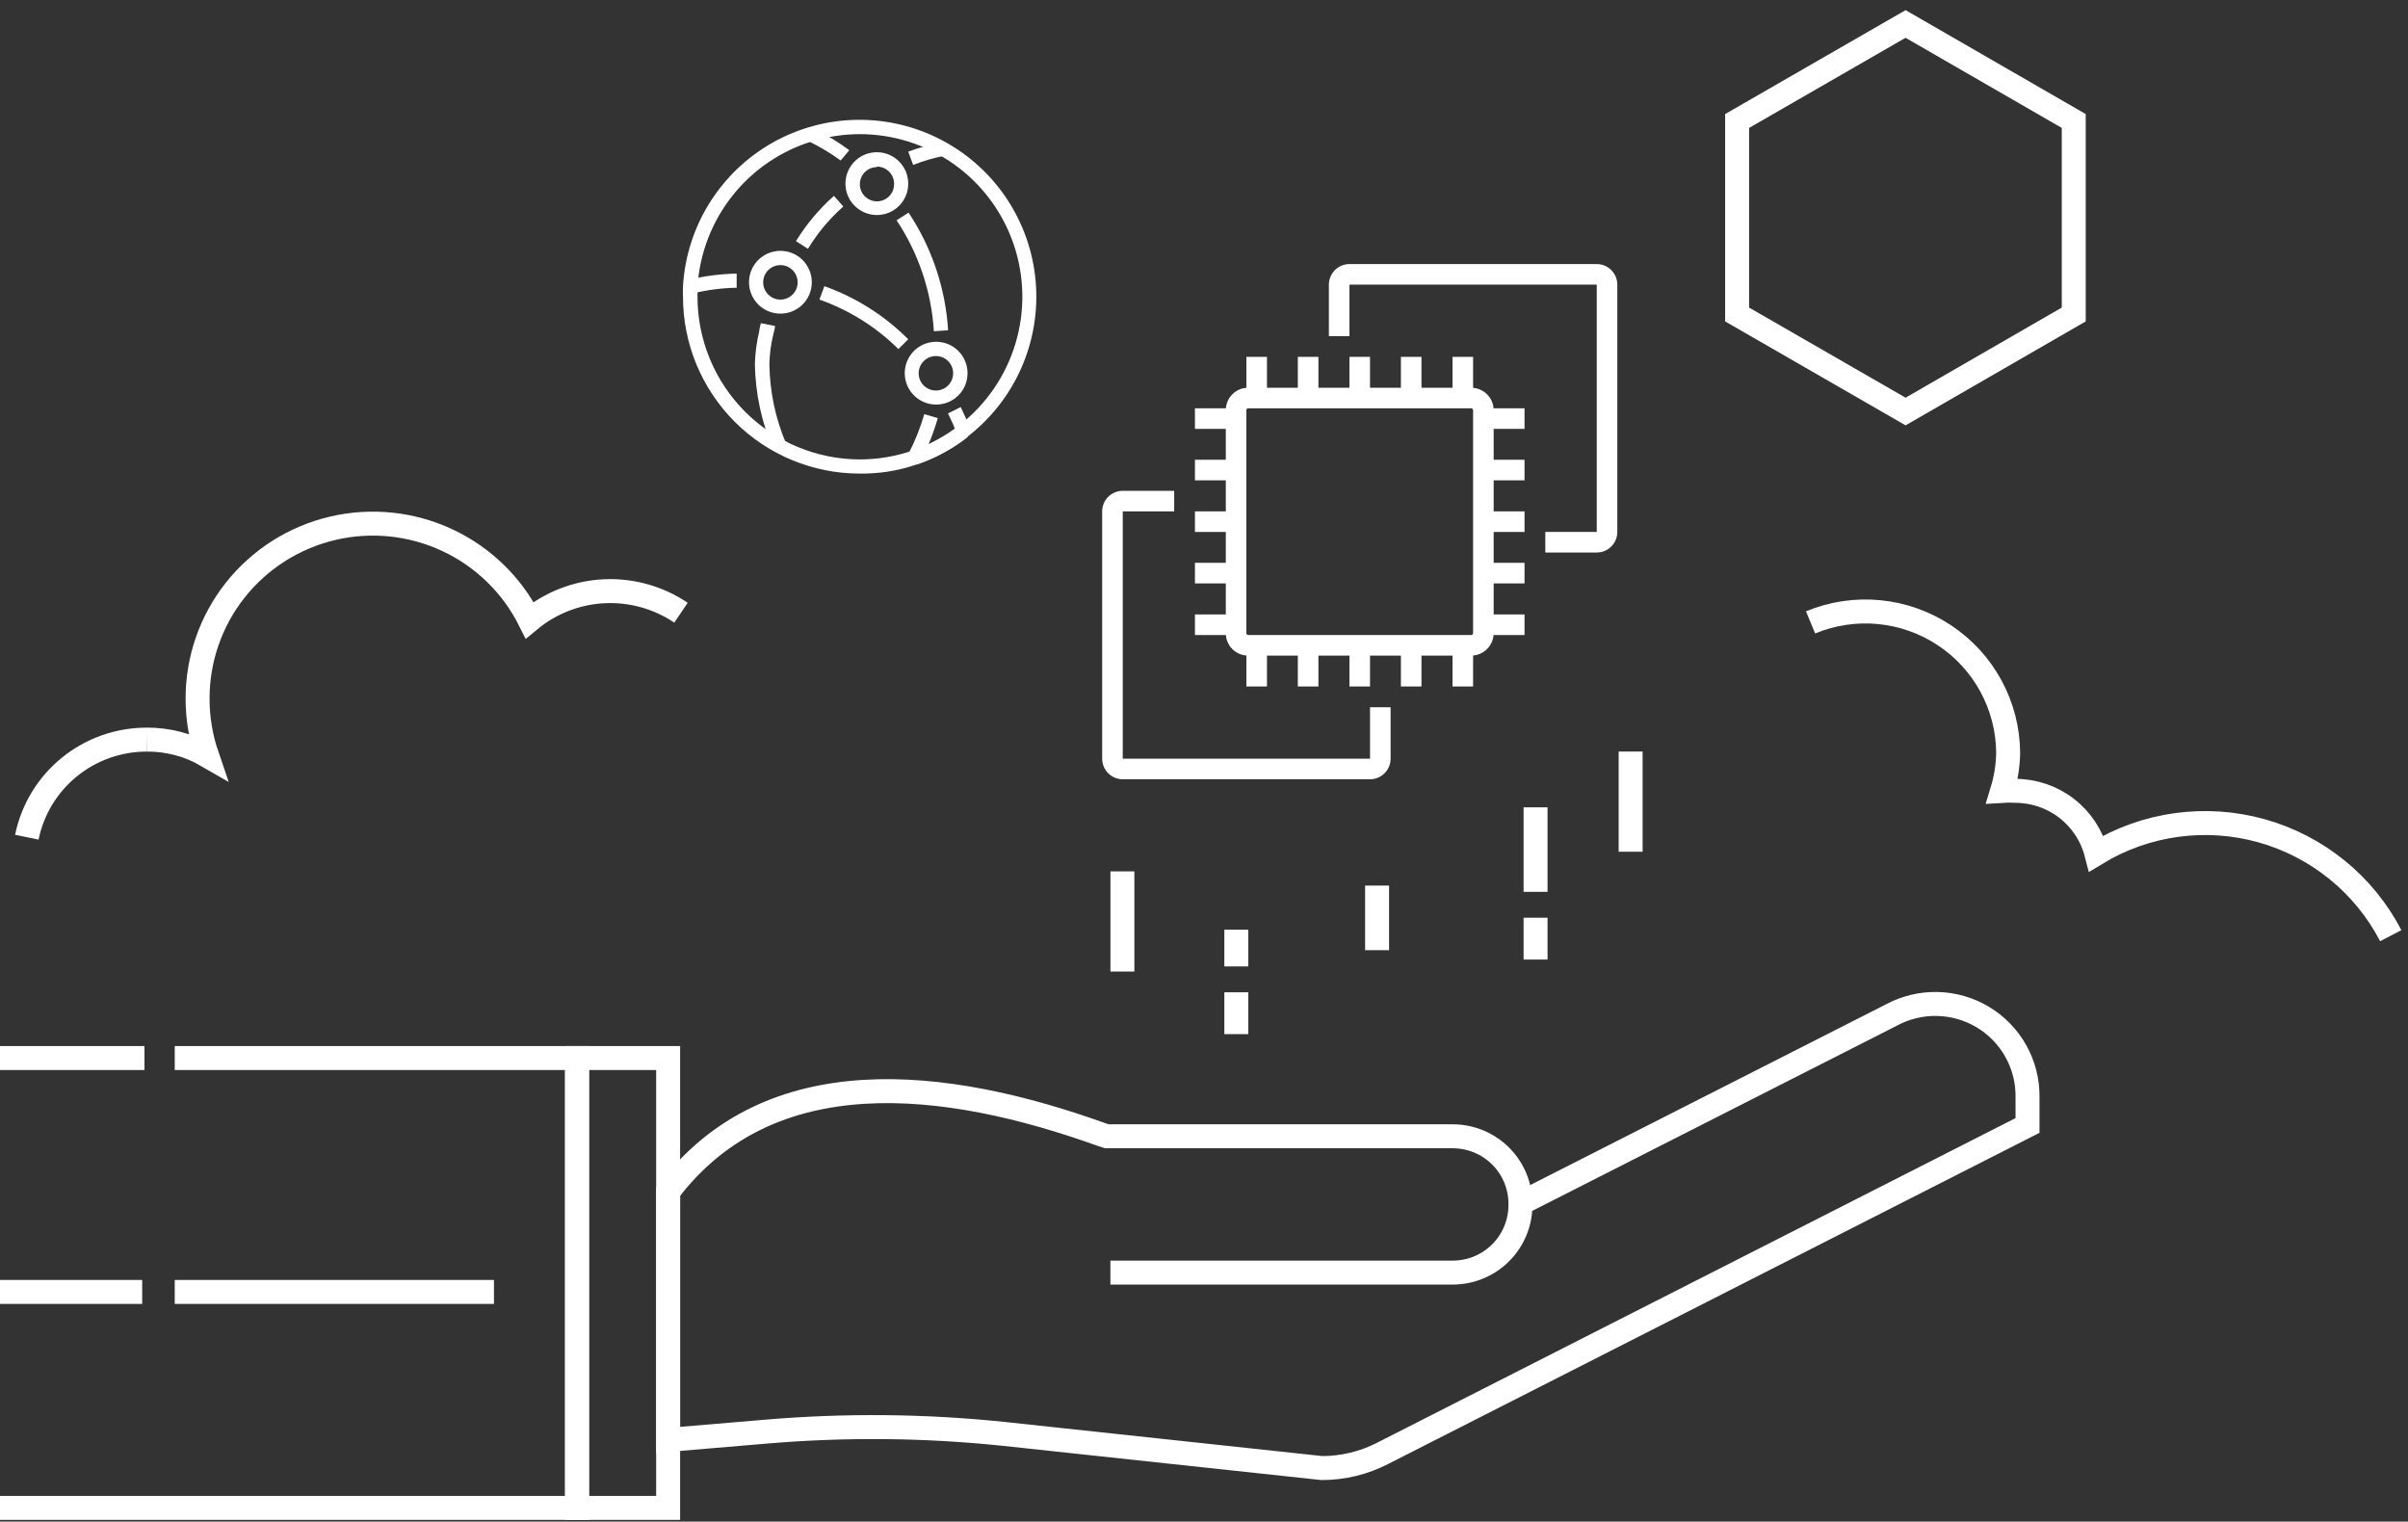 <svg width="201" height="127" viewBox="0 0 201 127" fill="none" xmlns="http://www.w3.org/2000/svg">
<rect x="0" y="0" width="201" height="127" fill="#333333" stroke="none"/>
<path d="M127.15 100.325L157.872 84.721C159.051 84.084 160.378 83.764 161.72 83.795C163.062 83.826 164.372 84.206 165.521 84.897C166.67 85.588 167.618 86.567 168.27 87.736C168.923 88.905 169.257 90.224 169.24 91.561V93.936L115.424 121.296C113.855 122.105 112.115 122.529 110.348 122.531L83.821 119.681C77.209 118.989 70.545 118.926 63.92 119.491L55.77 120.18V99.47C64.23 88.308 78.84 89.97 92.02 94.72L92.401 94.839H121.287C122.781 94.845 124.212 95.441 125.266 96.496C126.32 97.551 126.912 98.979 126.912 100.468V100.586C126.912 102.075 126.32 103.503 125.266 104.558C124.212 105.613 122.781 106.209 121.287 106.215H92.687" stroke="white" stroke-width="2" stroke-miterlimit="10"/>
<path d="M55.77 88.308H48.167V125.856H55.77V88.308Z" stroke="white" stroke-width="2" stroke-miterlimit="10"/>
<path d="M12.06 88.308H0" stroke="white" stroke-width="2" stroke-miterlimit="10"/>
<path d="M11.869 107.83H0" stroke="white" stroke-width="2" stroke-miterlimit="10"/>
<path d="M41.232 107.83H14.586" stroke="white" stroke-width="2" stroke-miterlimit="10"/>
<path d="M173.099 26.249V10.099L159.062 2L145 10.099V26.249L159.062 34.347L173.099 26.249Z" stroke="white" stroke-width="2" stroke-miterlimit="10"/>
<path d="M199.56 78.095C198.461 75.976 196.936 74.105 195.08 72.599C193.224 71.093 191.076 69.983 188.772 69.339C186.467 68.695 184.054 68.531 181.682 68.857C179.311 69.182 177.032 69.99 174.988 71.231C174.602 69.735 173.727 68.41 172.502 67.464C171.276 66.518 169.77 66.005 168.219 66.006C167.854 65.982 167.488 65.982 167.123 66.006C167.436 64.981 167.605 63.918 167.624 62.847C167.613 60.898 167.121 58.982 166.192 57.267C165.263 55.552 163.924 54.092 162.294 53.015C160.664 51.937 158.793 51.276 156.846 51.09C154.9 50.904 152.937 51.198 151.131 51.946" stroke="white" stroke-width="2" stroke-miterlimit="10"/>
<path d="M76.861 38.446L75.811 37.906C76.37 36.841 76.819 35.722 77.151 34.566L78.281 34.896C77.93 36.124 77.454 37.314 76.861 38.446ZM77.951 27.646C77.748 24.339 76.675 21.145 74.841 18.386L75.841 17.746C77.785 20.673 78.923 24.059 79.141 27.566L77.951 27.646ZM70.171 13.396C69.314 12.774 68.404 12.228 67.451 11.766L67.981 10.766C69.003 11.267 69.977 11.859 70.891 12.536L70.171 13.396Z" fill="white"/>
<path d="M74.991 29.136C73.129 27.287 70.877 25.877 68.401 25.006L68.811 23.886C71.446 24.823 73.837 26.336 75.811 28.316L74.991 29.136Z" fill="white"/>
<path d="M79.871 36.186C79.653 35.614 79.406 35.053 79.131 34.506L80.191 33.976C80.478 34.556 80.737 35.146 80.971 35.746L79.871 36.186Z" fill="white"/>
<path d="M76.521 38.766L76.151 37.656C77.563 37.176 78.885 36.463 80.061 35.546L80.781 36.476C79.503 37.478 78.062 38.252 76.521 38.766Z" fill="white"/>
<path d="M57.761 24.506L57.491 23.356C58.801 23.033 60.143 22.859 61.491 22.836V24.016C60.233 24.038 58.982 24.203 57.761 24.506Z" fill="white"/>
<path d="M67.441 20.766L66.441 20.126C67.308 18.718 68.376 17.444 69.611 16.346L70.391 17.236C69.237 18.259 68.243 19.448 67.441 20.766Z" fill="white"/>
<path d="M76.222 13.766L75.811 12.656C76.71 12.326 77.633 12.066 78.572 11.876L78.761 13.016C77.894 13.191 77.044 13.442 76.222 13.766Z" fill="white"/>
<path d="M64.532 37.486C63.571 35.247 63.054 32.842 63.012 30.406C63.035 29.465 63.159 28.53 63.382 27.616C63.382 27.406 63.472 27.196 63.512 26.976L64.692 27.206C64.692 27.436 64.602 27.646 64.562 27.856C64.354 28.691 64.24 29.546 64.222 30.406C64.254 32.686 64.73 34.938 65.622 37.036L64.532 37.486Z" fill="white"/>
<path d="M71.761 39.526C69.823 39.526 67.904 39.144 66.114 38.402C64.324 37.66 62.698 36.573 61.328 35.202C59.958 33.831 58.872 32.204 58.131 30.414C57.391 28.623 57.01 26.704 57.011 24.766C56.996 24.469 56.996 24.172 57.011 23.876C57.159 21.41 57.923 19.021 59.234 16.928C60.545 14.834 62.36 13.103 64.513 11.893C66.666 10.683 69.089 10.032 71.558 10.001C74.028 9.97 76.466 10.559 78.649 11.714C80.832 12.87 82.691 14.555 84.054 16.614C85.417 18.674 86.241 21.043 86.451 23.504C86.661 25.965 86.251 28.439 85.257 30.701C84.262 32.962 82.717 34.937 80.761 36.446C79.489 37.453 78.055 38.238 76.521 38.766C74.99 39.292 73.38 39.55 71.761 39.526ZM71.761 11.196C70.447 11.2 69.141 11.392 67.881 11.766C65.215 12.564 62.858 14.163 61.13 16.345C59.403 18.527 58.387 21.188 58.221 23.966V24.766C58.221 28.361 59.647 31.809 62.185 34.354C64.723 36.9 68.166 38.335 71.761 38.346C74.766 38.343 77.685 37.344 80.061 35.506C82.303 33.775 83.947 31.386 84.762 28.673C85.578 25.961 85.524 23.062 84.609 20.381C83.694 17.701 81.963 15.374 79.659 13.727C77.355 12.08 74.594 11.195 71.761 11.196Z" fill="white"/>
<path d="M73.191 17.946C72.673 17.946 72.167 17.792 71.736 17.504C71.305 17.216 70.969 16.807 70.771 16.328C70.572 15.85 70.52 15.323 70.622 14.815C70.723 14.306 70.972 13.84 71.339 13.473C71.705 13.107 72.172 12.857 72.68 12.756C73.188 12.655 73.715 12.707 74.194 12.905C74.673 13.104 75.082 13.439 75.37 13.87C75.658 14.301 75.811 14.808 75.811 15.326C75.813 15.67 75.746 16.012 75.615 16.33C75.483 16.648 75.29 16.938 75.047 17.181C74.803 17.425 74.514 17.618 74.195 17.749C73.877 17.88 73.536 17.947 73.191 17.946ZM73.191 13.946C72.909 13.948 72.633 14.033 72.4 14.192C72.166 14.35 71.984 14.574 71.877 14.835C71.771 15.097 71.744 15.384 71.8 15.661C71.856 15.938 71.993 16.192 72.194 16.39C72.394 16.589 72.649 16.725 72.926 16.779C73.203 16.833 73.49 16.805 73.751 16.696C74.011 16.587 74.234 16.404 74.391 16.169C74.548 15.934 74.631 15.658 74.631 15.376C74.637 15.184 74.603 14.993 74.533 14.814C74.463 14.635 74.358 14.472 74.223 14.335C74.089 14.198 73.928 14.089 73.751 14.015C73.574 13.942 73.383 13.904 73.191 13.906V13.946Z" fill="white"/>
<path d="M65.151 26.176C64.632 26.178 64.124 26.026 63.692 25.739C63.26 25.451 62.922 25.042 62.723 24.563C62.523 24.084 62.471 23.556 62.571 23.047C62.672 22.538 62.922 22.07 63.289 21.703C63.656 21.336 64.124 21.087 64.633 20.986C65.142 20.885 65.67 20.938 66.149 21.137C66.628 21.337 67.037 21.674 67.324 22.107C67.611 22.539 67.763 23.047 67.761 23.566C67.761 24.258 67.487 24.922 66.997 25.412C66.507 25.901 65.844 26.176 65.151 26.176ZM65.151 22.126C64.868 22.124 64.589 22.206 64.352 22.362C64.115 22.518 63.928 22.74 63.817 23.001C63.706 23.262 63.674 23.551 63.726 23.83C63.778 24.109 63.912 24.367 64.11 24.57C64.308 24.774 64.561 24.914 64.839 24.974C65.117 25.034 65.406 25.01 65.67 24.906C65.934 24.802 66.161 24.622 66.324 24.389C66.486 24.156 66.576 23.88 66.582 23.596C66.585 23.405 66.552 23.216 66.481 23.038C66.412 22.86 66.307 22.699 66.174 22.562C66.041 22.425 65.882 22.316 65.707 22.241C65.531 22.166 65.342 22.127 65.151 22.126Z" fill="white"/>
<path d="M78.121 33.766C77.605 33.762 77.101 33.605 76.673 33.316C76.246 33.026 75.913 32.617 75.717 32.139C75.521 31.661 75.471 31.136 75.573 30.63C75.674 30.123 75.924 29.659 76.289 29.293C76.654 28.928 77.119 28.679 77.625 28.577C78.132 28.476 78.657 28.526 79.135 28.721C79.613 28.917 80.022 29.25 80.311 29.678C80.601 30.106 80.757 30.609 80.761 31.126C80.765 31.473 80.7 31.817 80.57 32.139C80.439 32.46 80.246 32.752 80.001 32.998C79.756 33.244 79.464 33.438 79.143 33.57C78.822 33.702 78.478 33.769 78.131 33.766H78.121ZM78.121 29.716C77.837 29.716 77.558 29.8 77.321 29.959C77.085 30.117 76.9 30.342 76.791 30.605C76.682 30.868 76.653 31.157 76.709 31.437C76.765 31.716 76.902 31.973 77.103 32.174C77.305 32.375 77.561 32.513 77.841 32.568C78.12 32.624 78.409 32.595 78.672 32.486C78.936 32.377 79.16 32.193 79.319 31.956C79.477 31.719 79.561 31.441 79.561 31.156C79.561 30.967 79.524 30.779 79.452 30.605C79.379 30.43 79.273 30.271 79.14 30.138C79.006 30.004 78.847 29.898 78.672 29.825C78.498 29.753 78.311 29.716 78.121 29.716Z" fill="white"/>
<path d="M0 125.856H48.167V88.308H14.586" stroke="white" stroke-width="2" stroke-miterlimit="10"/>
<path d="M103.198 77.596V80.66" stroke="white" stroke-width="2" stroke-miterlimit="10"/>
<path d="M103.198 82.821V86.312" stroke="white" stroke-width="2" stroke-miterlimit="10"/>
<path d="M128.176 67.383V74.436" stroke="white" stroke-width="2" stroke-miterlimit="10"/>
<path d="M128.176 76.597V80.089" stroke="white" stroke-width="2" stroke-miterlimit="10"/>
<path d="M136.112 62.727V64.936V67.169V71.088" stroke="white" stroke-width="2" stroke-miterlimit="10"/>
<path d="M93.689 72.728V74.936V77.169V81.088" stroke="white" stroke-width="2" stroke-miterlimit="10"/>
<path d="M114.948 73.914V79.305" stroke="white" stroke-width="2" stroke-miterlimit="10"/>
<path d="M133.283 46.117H128.989V44.399H133.283V23.758H112.641V28.052H110.924V23.758C110.924 23.302 111.105 22.865 111.427 22.543C111.749 22.221 112.186 22.04 112.641 22.04H133.283C133.738 22.04 134.175 22.221 134.497 22.543C134.819 22.865 135 23.302 135 23.758V44.399C135 44.854 134.819 45.291 134.497 45.613C134.175 45.935 133.738 46.117 133.283 46.117Z" fill="white"/>
<path d="M114.359 65.04H93.718C93.262 65.04 92.825 64.859 92.503 64.537C92.181 64.215 92 63.778 92 63.322V42.681C92 42.226 92.181 41.789 92.503 41.467C92.825 41.145 93.262 40.964 93.718 40.964H98.012V42.681H93.718V63.322H114.359V59.028H116.076V63.322C116.076 63.778 115.895 64.215 115.573 64.537C115.251 64.859 114.814 65.04 114.359 65.04Z" fill="white"/>
<path d="M122.813 54.719H104.201C103.955 54.721 103.71 54.675 103.482 54.582C103.254 54.489 103.047 54.352 102.872 54.178C102.697 54.005 102.558 53.798 102.464 53.571C102.369 53.344 102.32 53.1 102.32 52.854V34.226C102.32 33.98 102.369 33.736 102.464 33.509C102.558 33.282 102.697 33.075 102.872 32.902C103.047 32.728 103.254 32.591 103.482 32.498C103.71 32.406 103.955 32.359 104.201 32.361H122.813C123.307 32.364 123.779 32.562 124.128 32.911C124.477 33.26 124.675 33.733 124.679 34.226V52.854C124.675 53.347 124.477 53.82 124.128 54.169C123.779 54.518 123.307 54.716 122.813 54.719ZM104.201 34.078C104.18 34.076 104.159 34.078 104.14 34.085C104.12 34.092 104.102 34.102 104.086 34.116C104.071 34.13 104.059 34.147 104.05 34.166C104.042 34.185 104.038 34.206 104.038 34.226V52.854C104.041 52.892 104.058 52.928 104.085 52.955C104.112 52.982 104.148 52.998 104.186 53.002H122.813C122.852 52.998 122.887 52.982 122.914 52.955C122.941 52.928 122.958 52.892 122.961 52.854V34.226C122.958 34.188 122.941 34.153 122.914 34.125C122.887 34.098 122.852 34.082 122.813 34.078H104.201Z" fill="white"/>
<path d="M105.756 29.784H104.038V33.219H105.756V29.784Z" fill="white"/>
<path d="M110.05 29.784H108.332V33.219H110.05V29.784Z" fill="white"/>
<path d="M114.358 29.784H112.641V33.219H114.358V29.784Z" fill="white"/>
<path d="M118.653 29.784H116.936V33.219H118.653V29.784Z" fill="white"/>
<path d="M122.962 29.784H121.244V33.219H122.962V29.784Z" fill="white"/>
<path d="M105.756 53.861H104.038V57.296H105.756V53.861Z" fill="white"/>
<path d="M110.05 53.861H108.332V57.296H110.05V53.861Z" fill="white"/>
<path d="M114.358 53.861H112.641V57.296H114.358V53.861Z" fill="white"/>
<path d="M118.653 53.861H116.936V57.296H118.653V53.861Z" fill="white"/>
<path d="M122.962 53.861H121.244V57.296H122.962V53.861Z" fill="white"/>
<path d="M103.179 51.284H99.744V53.002H103.179V51.284Z" fill="white"/>
<path d="M103.179 46.975H99.744V48.693H103.179V46.975Z" fill="white"/>
<path d="M103.179 42.681H99.744V44.399H103.179V42.681Z" fill="white"/>
<path d="M103.179 38.372H99.744V40.09H103.179V38.372Z" fill="white"/>
<path d="M103.179 34.078H99.744V35.796H103.179V34.078Z" fill="white"/>
<path d="M127.256 51.284H123.82V53.002H127.256V51.284Z" fill="white"/>
<path d="M127.256 46.975H123.82V48.693H127.256V46.975Z" fill="white"/>
<path d="M127.256 42.681H123.82V44.399H127.256V42.681Z" fill="white"/>
<path d="M127.256 38.372H123.82V40.09H127.256V38.372Z" fill="white"/>
<path d="M127.256 34.078H123.82V35.796H127.256V34.078Z" fill="white"/>
<path d="M12.226 61.731C9.875 61.734 7.596 62.546 5.776 64.031C3.956 65.515 2.707 67.581 2.24 69.877" stroke="white" stroke-width="2" stroke-miterlimit="10"/>
<path d="M56.843 51.139C54.954 49.865 52.701 49.237 50.423 49.348C48.146 49.46 45.966 50.305 44.211 51.756C42.734 48.818 40.305 46.463 37.316 45.072C34.328 43.682 30.956 43.339 27.747 44.098C24.539 44.856 21.681 46.673 19.638 49.253C17.596 51.833 16.487 55.025 16.493 58.311C16.491 59.927 16.756 61.532 17.279 63.061C15.746 62.172 14 61.713 12.227 61.731" stroke="white" stroke-width="2" stroke-miterlimit="10"/>
</svg>
